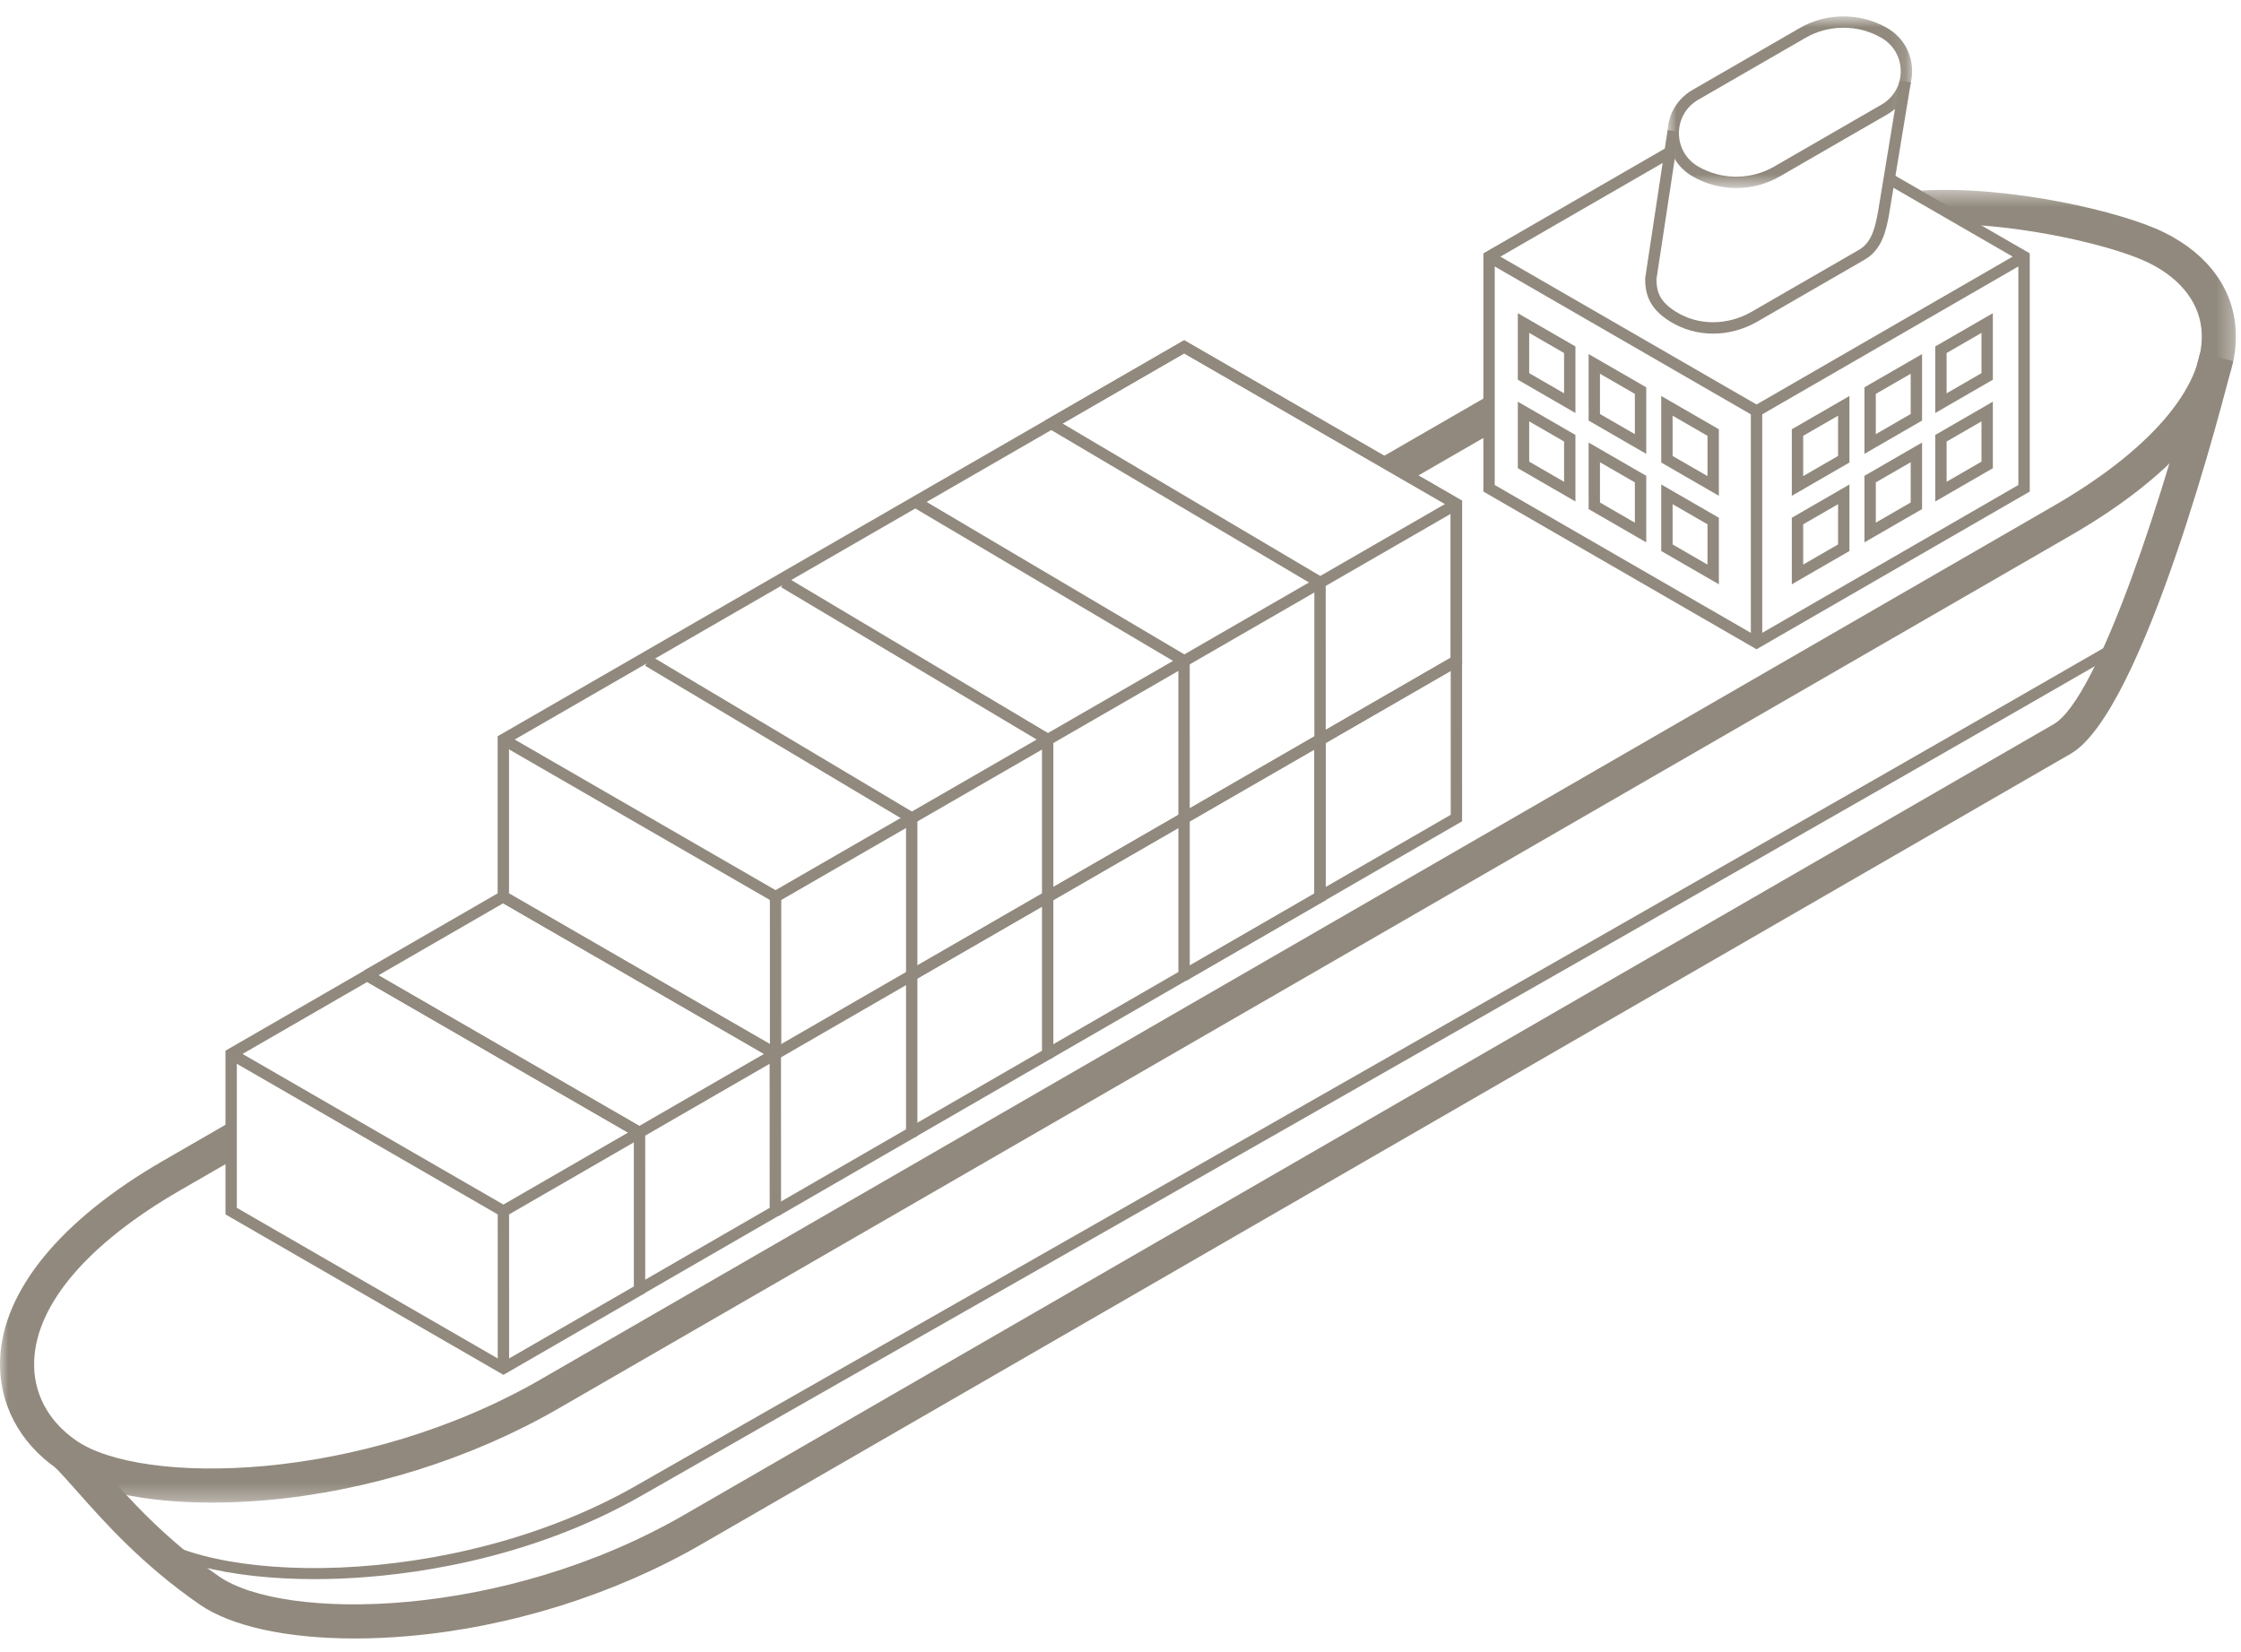 <?xml version="1.0" encoding="UTF-8"?>
<svg width="137px" height="101px" viewBox="0 0 137 101" version="1.1" xmlns="http://www.w3.org/2000/svg" xmlns:xlink="http://www.w3.org/1999/xlink">
    <title>Group 47</title>
    <defs>
        <polygon id="path-1" points="0 0.44 136.687 0.44 136.687 80.694 0 80.694"></polygon>
        <polygon id="path-3" points="0.944 0.83 15.894 0.83 15.894 11.326 0.944 11.326"></polygon>
    </defs>
    <g id="Page-1" stroke="none" stroke-width="1" fill="none" fill-rule="evenodd">
        <g id="Group-47">
            <polygon id="Fill-1" fill="#91897D" points="86.31 29.299 84.319 28.04 90.876 24.255 91.063 26.554"></polygon>
            <path d="M47.415,64.831 L30.423,55.02 L30.423,45.011 L30.597,44.91 L72.392,20.802 L89.382,30.611 L89.383,40.603 L47.415,64.831 Z M31.118,54.618 L47.415,64.028 L88.687,40.203 L88.687,31.012 L72.392,21.605 L31.118,45.413 L31.118,54.618 Z" id="Fill-2" fill="#91897D"></path>
            <polygon id="Fill-3" fill="#91897D" points="47.589 74.348 47.241 73.746 55.389 69.042 55.388 50.209 39.438 40.702 39.793 40.105 56.083 49.814 56.084 69.443"></polygon>
            <g id="Group-11" transform="translate(0, 11.17)">
                <g id="Group-6">
                    <mask id="mask-2" fill="white">
                        <use xlink:href="#path-1"></use>
                    </mask>
                    <g id="Clip-5"></g>
                    <path d="M12.955,80.694 C8.841,80.694 5.419,79.961 3.471,78.613 C1.16,77.014 -0.102,74.575 0.007,71.919 C0.178,67.712 3.718,63.406 9.973,59.794 L14.145,57.386 L14.157,59.787 L11.015,61.6 C5.401,64.842 2.231,68.537 2.09,72.005 C2.009,73.96 2.922,75.697 4.657,76.899 C8.627,79.645 21.991,79.547 33.088,73.141 L125.549,19.758 C131.405,16.378 134.704,12.551 134.601,9.259 C134.543,7.456 133.402,5.913 131.386,4.913 C129.471,3.963 124.71,2.785 120.327,2.562 C119.387,2.514 117.469,0.48 117.469,0.48 C122.833,0.165 129.723,1.761 132.313,3.045 C135.05,4.403 136.602,6.586 136.684,9.193 C136.814,13.338 133.23,17.731 126.592,21.564 L34.13,74.946 C28.797,78.026 22.428,80.016 16.197,80.551 C15.081,80.647 13.996,80.694 12.955,80.694" id="Fill-4" fill="#91897D" mask="url(#mask-2)"></path>
                </g>
                <path d="M21.685,89 C17.571,89 14.148,88.266 12.201,86.919 C8.7,84.497 6.408,81.914 4.734,80.028 C4.197,79.423 3.734,78.9 3.327,78.493 L4.801,77.019 C5.252,77.47 5.735,78.014 6.294,78.644 C7.897,80.451 10.093,82.925 13.387,85.204 C17.355,87.951 30.721,87.853 41.818,81.447 L125.548,33.104 C128.333,31.496 132.515,18.324 134.497,10.399 L136.519,10.904 C135.973,13.091 131.05,32.335 126.591,34.91 L42.86,83.252 C37.526,86.332 31.157,88.322 24.927,88.857 C23.811,88.953 22.726,89 21.685,89" id="Fill-7" fill="#91897D"></path>
                <path d="M19.226,85.371 C13.979,85.371 9.735,84.291 7.945,82.456 L8.442,81.971 C12.118,85.737 27.602,86.175 39.017,79.584 C40.803,78.553 48.613,74.106 59.423,67.951 C81.321,55.482 114.416,36.639 129.69,27.82 L130.037,28.422 C114.761,37.242 81.666,56.086 59.766,68.555 C48.958,74.709 41.149,79.156 39.365,80.186 C32.208,84.318 24.648,85.189 20.778,85.34 C20.252,85.361 19.734,85.371 19.226,85.371" id="Fill-9" fill="#91897D"></path>
            </g>
            <polygon id="Fill-12" fill="#91897D" points="107.383 39.693 90.683 30.052 90.683 15.489 102.118 8.886 102.466 9.489 91.378 15.889 91.378 29.651 107.383 38.891 123.39 29.651 123.39 15.889 115.287 11.211 115.42 10.486 124.085 15.488 124.085 30.052"></polygon>
            <polygon id="Fill-13" fill="#91897D" points="107.383 25.531 90.856 15.99 91.204 15.388 107.383 24.729 123.563 15.387 123.91 15.989"></polygon>
            <polygon id="Fill-14" fill="#91897D" points="107.035 39.291 107.731 39.291 107.731 25.13 107.035 25.13"></polygon>
            <g id="Group-20" transform="translate(100, 0.17)">
                <g id="Group-17" transform="translate(1, 0)">
                    <mask id="mask-4" fill="white">
                        <use xlink:href="#path-3"></use>
                    </mask>
                    <g id="Clip-16"></g>
                    <path d="M5.142,11.326 C4.218,11.326 3.294,11.088 2.47,10.612 C1.514,10.06 0.944,9.073 0.944,7.969 C0.944,6.867 1.514,5.879 2.469,5.328 L9.027,1.543 C10.674,0.592 12.72,0.592 14.369,1.543 C15.323,2.095 15.894,3.082 15.894,4.185 C15.894,5.289 15.324,6.276 14.369,6.828 L7.814,10.612 C6.99,11.088 6.066,11.326 5.142,11.326 M11.696,1.524 C10.893,1.524 10.09,1.731 9.374,2.145 L2.817,5.93 C2.08,6.356 1.639,7.118 1.639,7.969 C1.639,8.821 2.08,9.584 2.818,10.01 C4.251,10.838 6.033,10.838 7.467,10.01 L14.022,6.226 C14.759,5.8 15.199,5.037 15.199,4.186 C15.199,3.334 14.759,2.571 14.021,2.145 C13.304,1.731 12.5,1.524 11.696,1.524" id="Fill-15" fill="#91897D" mask="url(#mask-4)"></path>
                </g>
                <path d="M4.726,20.226 C3.798,20.226 2.886,19.977 2.089,19.48 C0.762,18.653 0.576,17.73 0.573,16.855 L1.948,7.785 L2.635,7.889 L1.264,16.906 C1.271,17.676 1.466,18.273 2.456,18.89 C3.829,19.746 5.605,19.744 7.095,18.884 L13.65,15.1 C14.46,14.632 14.647,13.637 14.798,12.838 L14.818,12.733 L16.131,4.757 L16.817,4.87 L15.481,12.966 C15.313,13.856 15.084,15.075 13.997,15.702 L7.443,19.486 C6.589,19.979 5.651,20.226 4.726,20.226" id="Fill-18" fill="#91897D"></path>
            </g>
            <path d="M30.776,84.053 L13.784,74.243 L13.784,64.234 L22.453,59.229 L39.444,69.038 L39.445,79.048 L30.776,84.053 Z M14.479,73.842 L30.776,83.251 L38.75,78.647 L38.749,69.439 L22.453,60.031 L14.479,64.635 L14.479,73.842 Z" id="Fill-21" fill="#91897D"></path>
            <polygon id="Fill-22" fill="#91897D" points="30.774 74.444 13.959 64.735 14.306 64.133 30.774 73.642 38.922 68.937 39.269 69.539"></polygon>
            <polygon id="Fill-23" fill="#91897D" points="39.252 79.148 38.904 78.546 47.053 73.842 47.05 64.634 30.755 55.226 22.607 59.93 22.259 59.328 30.755 54.424 47.745 64.233 47.748 74.243"></polygon>
            <polygon id="Fill-24" fill="#91897D" points="39.076 69.64 22.261 59.931 22.608 59.329 39.076 68.838 47.224 64.133 47.572 64.735"></polygon>
            <polygon id="Fill-25" fill="#91897D" points="47.413 64.714 30.647 55.033 30.897 54.6 47.413 64.136 55.61 59.404 55.86 59.837"></polygon>
            <polygon id="Fill-26" fill="#91897D" points="72.551 59.931 72.204 59.329 80.352 54.625 80.35 45.217 81.044 45.217 81.047 55.026"></polygon>
            <polygon id="Fill-27" fill="#91897D" points="80.888 55.117 80.541 54.516 88.689 49.812 88.687 40.404 89.382 40.404 89.383 50.212"></polygon>
            <polygon id="Fill-28" fill="#91897D" points="30.427 74.043 30.429 83.651 31.124 83.651 31.122 74.043"></polygon>
            <polygon id="Fill-29" fill="#91897D" points="47.412 55.222 30.597 45.513 30.944 44.911 47.412 54.42 88.86 30.512 89.208 31.113"></polygon>
            <polygon id="Fill-30" fill="#91897D" points="47.065 54.821 47.068 64.429 47.763 64.429 47.76 54.821"></polygon>
            <polygon id="Fill-31" fill="#91897D" points="55.909 59.921 55.562 59.319 88.688 40.22 88.687 31.012 72.391 21.604 64.243 26.309 63.896 25.707 72.391 20.802 89.382 30.611 89.383 40.622"></polygon>
            <polygon id="Fill-32" fill="#91897D" points="55.901 69.544 55.553 68.942 63.701 64.238 63.7 45.405 47.75 35.898 48.105 35.301 64.395 45.01 64.396 64.639"></polygon>
            <polygon id="Fill-33" fill="#91897D" points="64.239 64.73 63.891 64.128 72.039 59.424 72.038 40.597 55.778 30.981 56.132 30.383 72.733 40.201 72.734 59.825"></polygon>
            <polygon id="Fill-34" fill="#91897D" points="72.552 59.936 72.205 59.334 80.352 54.63 80.35 35.803 64.091 26.187 64.446 25.589 81.045 35.407 81.047 55.031"></polygon>
            <path d="M96.312,30.659 L92.79,28.625 L92.789,24.557 L96.312,26.591 L96.312,30.659 Z M93.485,28.223 L95.617,29.455 L95.617,26.992 L93.484,25.761 L93.485,28.223 Z" id="Fill-35" fill="#91897D"></path>
            <path d="M100.64,33.158 L97.118,31.124 L97.117,27.056 L100.64,29.09 L100.64,33.158 Z M97.812,30.722 L99.945,31.954 L99.945,29.491 L97.812,28.26 L97.812,30.722 Z" id="Fill-36" fill="#91897D"></path>
            <path d="M105.08,35.721 L101.557,33.687 L101.557,29.619 L105.08,31.653 L105.08,35.721 Z M102.252,33.285 L104.385,34.517 L104.385,32.054 L102.252,30.823 L102.252,33.285 Z" id="Fill-37" fill="#91897D"></path>
            <path d="M96.312,25.249 L92.79,23.215 L92.789,19.147 L96.312,21.181 L96.312,25.249 Z M93.485,22.813 L95.617,24.045 L95.617,21.582 L93.484,20.351 L93.485,22.813 Z" id="Fill-38" fill="#91897D"></path>
            <path d="M100.64,27.747 L97.118,25.713 L97.117,21.645 L100.64,23.679 L100.64,27.747 Z M97.812,25.311 L99.945,26.543 L99.945,24.08 L97.812,22.849 L97.812,25.311 Z" id="Fill-39" fill="#91897D"></path>
            <path d="M105.08,30.311 L101.557,28.277 L101.557,24.209 L105.08,26.243 L105.08,30.311 Z M102.252,27.875 L104.385,29.107 L104.385,26.644 L102.252,25.413 L102.252,27.875 Z" id="Fill-40" fill="#91897D"></path>
            <path d="M118.308,30.659 L118.308,26.591 L121.83,24.557 L121.83,28.625 L118.308,30.659 Z M119.003,26.992 L119.003,29.455 L121.135,28.223 L121.135,25.761 L119.003,26.992 Z" id="Fill-41" fill="#91897D"></path>
            <path d="M113.98,33.157 L113.98,29.089 L117.503,27.055 L117.502,31.123 L113.98,33.157 Z M114.675,29.49 L114.675,31.953 L116.807,30.721 L116.808,28.259 L114.675,29.49 Z" id="Fill-42" fill="#91897D"></path>
            <path d="M109.54,35.721 L109.54,31.653 L113.063,29.619 L113.062,33.687 L109.54,35.721 Z M110.235,32.054 L110.235,34.517 L112.367,33.285 L112.368,30.823 L110.235,32.054 Z" id="Fill-43" fill="#91897D"></path>
            <path d="M118.308,25.249 L118.308,21.181 L121.83,19.147 L121.83,23.214 L118.308,25.249 Z M119.003,21.582 L119.003,24.045 L121.135,22.813 L121.135,20.351 L119.003,21.582 Z" id="Fill-44" fill="#91897D"></path>
            <path d="M113.98,27.747 L113.98,23.679 L117.503,21.645 L117.502,25.712 L113.98,27.747 Z M114.675,24.08 L114.675,26.543 L116.807,25.311 L116.808,22.849 L114.675,24.08 Z" id="Fill-45" fill="#91897D"></path>
            <path d="M109.54,30.311 L109.54,26.243 L113.063,24.209 L113.062,28.277 L109.54,30.311 Z M110.235,26.644 L110.235,29.107 L112.367,27.875 L112.368,25.413 L110.235,26.644 Z" id="Fill-46" fill="#91897D"></path>
        </g>
    </g>
</svg>